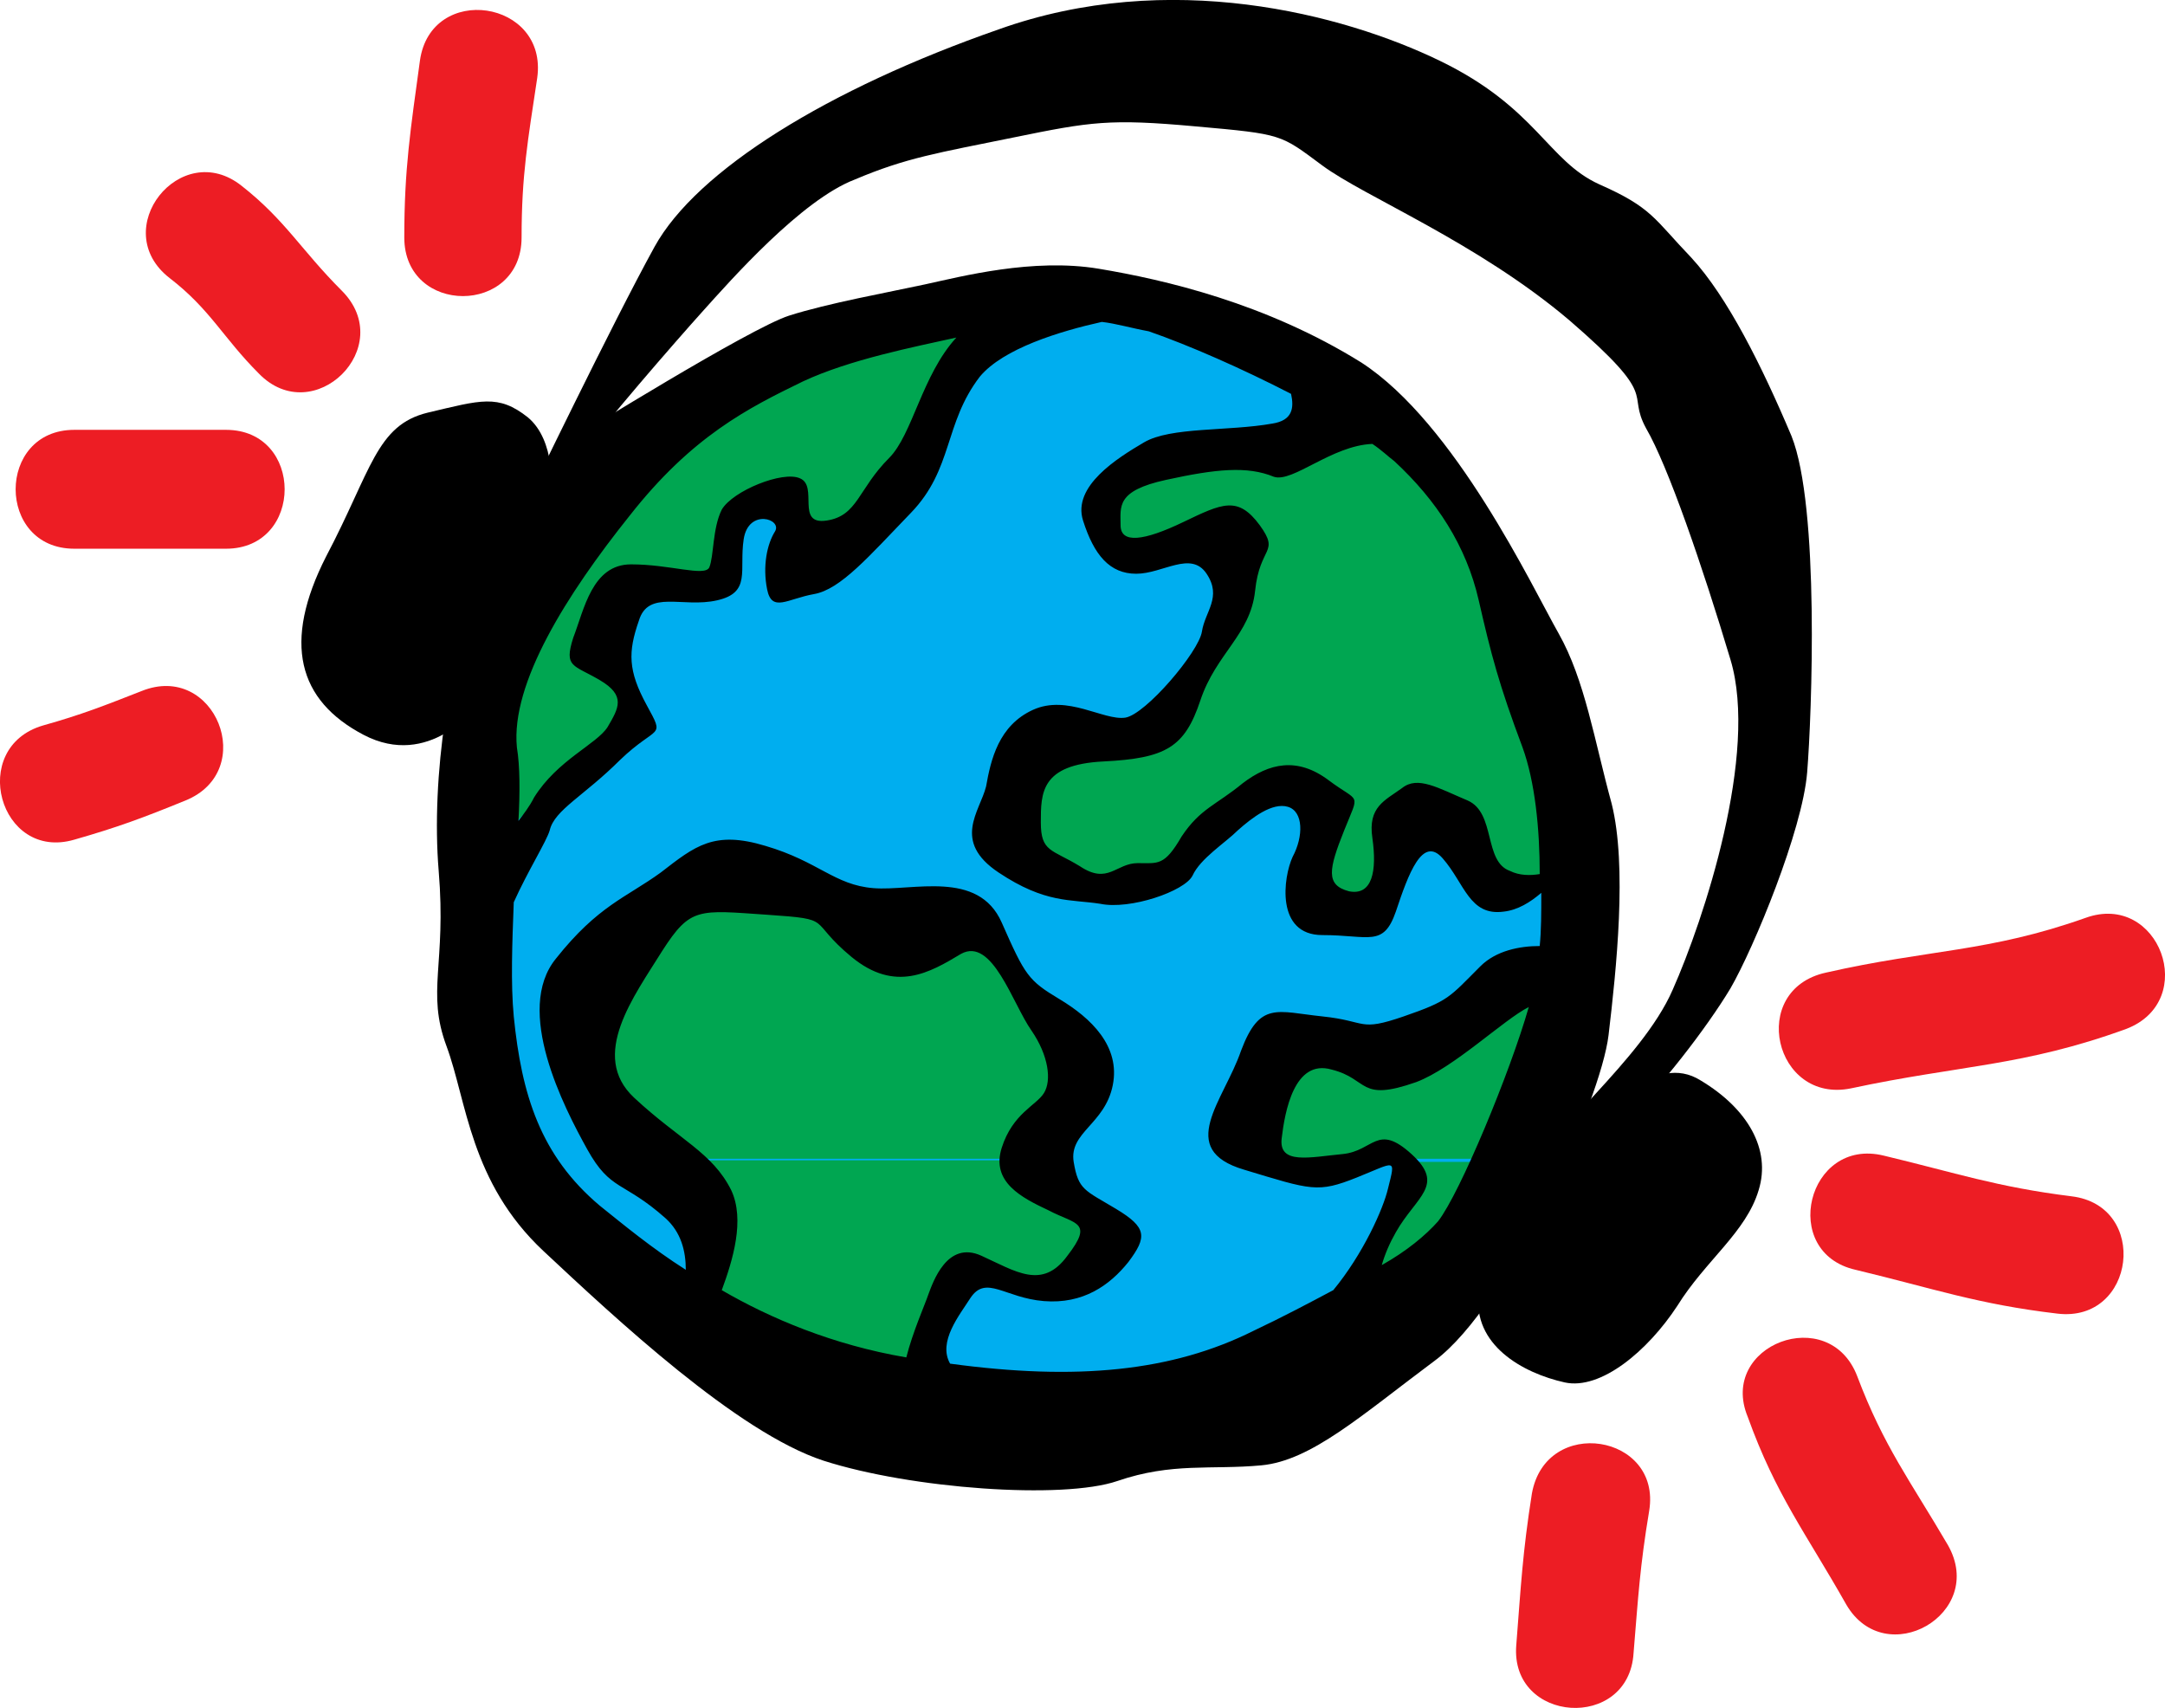<svg xmlns="http://www.w3.org/2000/svg" xmlns:xlink="http://www.w3.org/1999/xlink" version="1.1" id="layer" x="0px" y="0px" style="enable-background:new 0 0 652 652;" xml:space="preserve" viewBox="487.65 232.82 138.43 109.19"> <style type="text/css"> 	.st0{fill:#ED1D24;} 	.st1{fill:none;stroke:#FEC00F;stroke-width:2.612;stroke-linecap:round;stroke-linejoin:round;stroke-miterlimit:3.864;} 	.st2{fill-rule:evenodd;clip-rule:evenodd;fill:#ED1D24;} 	.st3{fill:#00AEEF;} 	.st4{clip-path:url(#SVGID_2_);fill-rule:evenodd;clip-rule:evenodd;fill:#00A651;} 	.st5{fill:#C6168D;} 	.st6{fill-rule:evenodd;clip-rule:evenodd;fill:#C6168D;} 	.st7{fill-rule:evenodd;clip-rule:evenodd;} 	.st8{fill:#FFFFFF;} 	.st9{fill:none;stroke:#8B2890;stroke-width:0.146;stroke-miterlimit:3.864;} 	.st10{fill-rule:evenodd;clip-rule:evenodd;fill:#FFFFFF;} 	.st11{fill:#58595B;} </style> <g> 	 	 	 	 	 	 	 	 	<path class="st3" d="M545.3,253.4c6.9-1,11.1-2.5,19.1,0.5c8.1,3,15.9,6,18.5,14.6c2.5,8.6,6.9,17.6,4.9,27.9   c-2,10.2-10.7,24.8-19.1,25.8c-8.4,1-24.8,2-32.1-2.2c-7.2-4.2-15.3-9.6-16.6-13.6c-1.3-4-3.9-18.1-2.4-25   c1.5-6.9,3.5-13.9,9.2-18.6C532.5,258.1,538.4,254.4,545.3,253.4"/> </g> <g> 	<defs> 		<path id="SVGID_1_" d="M555.4,252.1c-3.3,0-6.3,0.7-10.2,1.3c-6.9,1-12.7,4.7-18.5,9.4c-5.7,4.7-7.7,11.7-9.2,18.6    c-1.5,6.9,1,21,2.3,25c1.3,4,9.4,9.4,16.6,13.6c7.2,4.2,23.7,3.2,32,2.2c8.4-1,17.1-15.6,19.1-25.8c2-10.2-2.3-19.3-4.9-27.9    c-2.5-8.5-10.4-11.6-18.5-14.6C560.9,252.5,558.1,252.1,555.4,252.1C555.5,252.1,555.5,252.1,555.4,252.1"/> 	</defs> 	<clipPath id="SVGID_2_"> 		<use xlink:href="#SVGID_1_" style="overflow:visible;"/> 	</clipPath> 	<path class="st4" d="M521.1,306.9c0.2,0.2,0.3,0.4,0.5,0.6c2.9,2.9,6,8.1,7.9,8.1s2.3,1,3-1.8c0.7-2.8,0.7-3.5-1.8-6   c-0.2-0.2-0.5-0.5-0.8-0.8h24.6c0,0.1,0.1,0.2,0.1,0.3c1.3,2.9,4,4.9,4,4.9s-0.3,0.5-1.7,1.5c-1.3,1-0.8,1.8-5.2,0.8   c-4.4-1-4.5,2.4-4.5,2.4v3.9c0,0,7.5,1.7,13.6,1c6-0.7,12.7-1.8,13.6-3.7c0.8-1.8,0.8-4.2,0.8-4.2l1.5-4.2c0,0,0.8-1.8,0-2.5   c0,0-0.1-0.1-0.1-0.1l8.4,0c-1,2-2.4,3.9-5.1,7c-5.4,6-8.1,8.6-19.5,9.9c-11.4,1.3-15.4,0-23-3.4c-7.5-3.4-10.4-3.7-13.1-7   c-1.3-1.6-2.9-3.7-4.3-6.5H521.1z M574.7,306.9c-1.6,0.3-4.8,0.5-6.2,0L574.7,306.9z"/> 	<path class="st4" d="M520.1,306.9c-1.6-3.1-2.9-6.9-3-11.6c-0.3-9.1,0.8-12.8,3.7-20.8c2.9-8.1,10.9-17.1,17.5-19   c6.5-1.8,15.1-5.4,15.1-5.4s3.2-0.3,6.2,0.7c3,1,7.6,2.2,11.4,4c3.9,1.8,6,3.2,9.4,8.6c3.4,5.4,7.4,11.2,7.9,19.5   s1.7,10.4-0.5,16.9c-1.1,3.2-1.7,5.2-2.6,7.1l-8.4,0c-0.6-0.6,0-0.6-1.7-0.1c-0.1,0-0.2,0-0.3,0.1h-6.2c-0.4-0.1-0.7-0.3-0.7-0.6   c-0.2-1.2-0.5-0.7,1.5-4c2-3.4,5-2.2,5-2.2s4.4-1.7,7.5-3.2c3.2-1.5,5.4-1.7,5.4-3.7c0-2-0.2-4.2-0.2-4.2l-2.5,0.5   c0,0-1.9-0.2-2.9-1.7c-1-1.5-2.9-4.9-3.9-3c-1,1.8-0.8,4.5-2,5.9c-1.2,1.3-4.2,2.8-4,0.3c0.2-2.5,1.3-4.5,0.8-5.9   c-0.5-1.3-1.5-2.7-3.5-1.7c-2,1-4.5,3.9-7,4.7c-2.5,0.8-5.9,2-7.5,0.3c-1.7-1.7-2.4-1.3-2-4.4c0.3-3,1.8-4.2,4.7-4.4   c2.9-0.2,5.2,0.3,6.5-2.5c1.3-2.8,5.2-7.4,4-8.9c-1.2-1.5-0.8-0.7-4.7-0.5c-3.9,0.2-5.7-0.3-5-2c0.7-1.7,1.2-4.9,5.5-4.9   c4.4,0,8.2,1,8.4-0.5c0.2-1.5,0-3.5-4.2-5.4c-4.2-1.8-10.9-3.9-12.8-3c-1.8,0.8-4.9,2.2-6,4.7c-1.2,2.5-2,5.4-4.7,8.4   c-2.7,3-4.4,4.4-5.2,2.9c-0.8-1.5,0.2-3.7-2-3c-2.2,0.7-3,0.8-3,2.8c0,2-2.2,2.7-3.9,2.5c-1.7-0.2-4,0.3-4,2.5   c0,2.2,1.7,5.7,1.7,5.7s-1,1.2-2.3,2.9c-1.3,1.7-6.5,3.5-6.5,7.9s0.3,6.5,0.5,9.6c0.2,2.8-0.6,5.3,1.6,8H520.1z M529.9,306.9   c-2.6-2.6-6.2-6.6-4.3-9.6c2.2-3.4,3.5-7.2,8.9-7.5c5.4-0.3,8.1,1.2,9.1,1.5c1,0.3,7,1.3,7,1.3l3.5,5c0,0,4,2.5,2.4,4.9   c-1.6,2.3-3.1,1.9-2,4.4L529.9,306.9z"/> </g> <g> 	<path d="M524.5,260.7c0,0,11.1-6.9,13.6-7.7c2.5-0.8,6.4-1.5,8.7-2c2.3-0.5,6.9-1.7,11.1-1c4.2,0.7,10.7,2.2,16.8,6   c6,3.9,10.9,14.3,12.6,17.3c1.7,3,2.3,6.9,3.4,10.9c1,4,0.3,10.6-0.2,14.8c-0.5,4.2-6.4,17.3-11.1,20.8c-4.7,3.5-7.9,6.4-11.1,6.7   c-3.2,0.3-5.7-0.2-9.2,1c-3.5,1.2-13.2,0.5-18.8-1.3c-5.5-1.8-13.3-9.1-17.9-13.4c-4.7-4.4-4.9-9.6-6.2-13.1   c-1.3-3.5,0-5.2-0.5-11.2c-0.5-6,0.7-13.9,2.7-18.1C520.3,266.1,524.5,260.7,524.5,260.7 M569.1,263.3c-1.7-0.7-3.7-0.5-6.9,0.2   c-3.2,0.7-2.9,1.7-2.9,2.9c0,1.2,1.5,1,4-0.2c2.5-1.2,3.5-1.7,4.9,0.2c1.3,1.8,0,1.3-0.3,4.2c-0.3,2.8-2.5,4-3.5,7   c-1,3-2.2,3.7-6.2,3.9c-4,0.2-4,2-4,3.9s0.7,1.7,2.5,2.8c1.8,1.2,2.3-0.2,3.7-0.2c1.3,0,1.7,0.2,2.8-1.7c1.2-1.8,2.2-2,3.9-3.4   c1.7-1.3,3.5-1.7,5.5-0.2c2,1.5,2,0.7,1,3.2c-1,2.5-1.2,3.5,0.3,3.9c1.5,0.3,1.8-1.3,1.5-3.4c-0.3-2,0.8-2.4,1.9-3.2   c1-0.8,2.3,0,4.2,0.8c1.8,0.8,1,3.9,2.7,4.5c0.6,0.3,1.3,0.3,1.9,0.2c0-2.9-0.3-5.9-1.1-8.1c-1.5-4-2-5.9-2.8-9.4   c-0.8-3.5-2.7-6.4-5.4-8.9c-0.4-0.3-0.8-0.7-1.4-1.1C572.8,261.3,570.3,263.7,569.1,263.3 M585.4,297.2c-1.6,0.8-4.8,3.9-7.2,4.8   c-3.7,1.3-3-0.2-5.4-0.8c-2.4-0.7-3,2.7-3.2,4.4c-0.2,1.7,1.8,1.2,3.9,1c2-0.2,2.2-2,4.4,0s0.3,2.7-1,5c-0.4,0.7-0.7,1.4-0.9,2.1   c1.6-0.9,2.8-1.9,3.6-2.8C581,309.1,584.2,301.4,585.4,297.2 M545.6,319.6c0.4-1.6,1.2-3.4,1.4-4c0.3-0.8,1.2-3.5,3.4-2.5   c2.2,1,3.9,2.2,5.5,0c1.7-2.2,0.5-2-1.2-2.9c-1.7-0.8-3.7-1.8-3-4c0.7-2.2,2.2-2.7,2.7-3.5c0.5-0.8,0.3-2.4-0.8-4   c-1.2-1.7-2.5-6-4.5-4.9c-2,1.2-4.2,2.5-7,0.2c-2.9-2.4-1-2.4-5.4-2.7c-4.4-0.3-4.9-0.5-6.7,2.3c-1.8,2.9-4.7,6.7-1.8,9.4   c2.9,2.7,5,3.5,6.2,5.9c0.9,1.9,0.1,4.5-0.6,6.4C536.9,317.1,540.9,318.8,545.6,319.6 M520.8,285.3c0.3-0.4,0.7-0.9,1-1.5   c1.5-2.4,4-3.4,4.7-4.5c0.7-1.2,1.2-2-0.5-3c-1.7-1-2.3-0.8-1.7-2.7c0.7-1.8,1.2-4.7,3.7-4.7c2.5,0,4.7,0.8,5,0.2   c0.3-0.7,0.2-2.5,0.8-3.7c0.7-1.2,3.9-2.5,5-2c1.2,0.5-0.3,3,1.7,2.7c2-0.3,2-2,4-4c1.5-1.5,2.1-5.3,4.3-7.7   c-2.7,0.6-6.8,1.4-9.8,2.8c-3.5,1.7-7.1,3.5-11.1,8.6c-4,5-7.6,10.7-7.2,14.8C520.9,281.8,520.9,283.5,520.8,285.3 M558.1,253.4   c-2.7,0.6-6.3,1.7-7.8,3.5c-2.3,3-1.7,5.9-4.4,8.7c-2.7,2.8-4.5,4.9-6.2,5.2c-1.7,0.3-2.7,1.2-3-0.3c-0.3-1.5,0-2.9,0.5-3.7   c0.5-0.8-1.7-1.5-2,0.5c-0.3,2,0.5,3.4-1.7,3.9c-2.2,0.5-4.4-0.7-5,1.3c-0.7,2-0.7,3.2,0.5,5.4c1.2,2.2,0.7,1.2-1.7,3.5   c-2.3,2.3-4.2,3.2-4.5,4.5c-0.2,0.7-1.4,2.6-2.3,4.6c-0.1,2.6-0.2,5.2,0,7.3c0.5,5,1.7,8.9,5.5,12.1c1.5,1.2,3.3,2.7,5.5,4.1   c0-1.2-0.3-2.4-1.3-3.3c-2.7-2.4-3.5-1.7-5-4.4c-1.5-2.7-4.7-8.9-2-12.2c2.7-3.4,4.5-3.9,6.7-5.5c2.2-1.7,3.4-2.7,6.7-1.7   c3.4,1,4.4,2.5,6.9,2.7c2.5,0.2,6.7-1.2,8.2,2.2c1.5,3.4,1.7,3.7,3.7,4.9c2,1.2,3.9,3,3.4,5.5c-0.5,2.5-2.8,3-2.5,4.9   c0.3,1.8,0.7,1.8,2.7,3c2,1.2,2,1.8,0.8,3.4c-1.2,1.5-2.9,2.7-5.4,2.5c-2.5-0.2-3.7-1.7-4.7-0.2c-0.7,1.1-2.1,2.8-1.3,4.2   c8.1,1.1,14.2,0.5,19.4-2.1c1.9-0.9,3.6-1.8,5.1-2.6c1.9-2.3,3.2-5.2,3.5-6.5c0.5-2,0.5-1.7-2-0.7c-2.5,1-2.9,0.8-7.2-0.5   c-4.4-1.3-1.3-4.4-0.2-7.6c1.2-3.2,2.3-2.5,5.2-2.2c2.9,0.3,2.3,1,5.2,0c2.9-1,2.9-1.2,4.9-3.2c1-1,2.5-1.3,3.8-1.3   c0.1-1,0.1-2.1,0.1-3.4c-0.7,0.6-1.5,1.1-2.4,1.2c-2.2,0.3-2.5-1.8-3.9-3.4c-1.3-1.5-2.2,1-3,3.4c-0.8,2.3-1.7,1.5-4.7,1.5   c-3,0-2.5-3.7-1.9-5c0.7-1.3,0.7-2.9-0.3-3.2c-1-0.3-2.3,0.7-3.2,1.5c-0.8,0.8-2.4,1.8-2.9,2.9c-0.5,1-4,2.2-5.9,1.8   c-1.9-0.3-3.5,0-6.5-2c-3-2-1.2-3.9-0.8-5.5c0.3-1.7,0.8-3.9,3-4.9c2.2-1,4.5,0.7,5.9,0.5c1.3-0.2,4.7-4.2,4.9-5.5   c0.2-1.3,1.3-2.2,0.3-3.7c-1-1.5-2.8,0-4.5,0c-1.7,0-2.7-1.2-3.4-3.4c-0.7-2.2,2.2-4,3.9-5c1.7-1,5.4-0.7,8.2-1.2   c1.3-0.2,1.4-1,1.2-1.9c-3.1-1.6-6.5-3.1-9.1-4C560,253.8,559,253.5,558.1,253.4"/> 	<path d="M521.3,264.9c0,0,5.5-11.4,8.2-16.3c2.7-4.9,11.1-10.1,22-13.9c10.9-3.9,22-1,28.2,2c6.2,3,6.9,6.4,10.2,7.9   c3.4,1.5,3.5,2.2,5.9,4.7c2.3,2.5,4.5,6.9,6.4,11.4c1.8,4.5,1.3,17.8,1,21.5c-0.3,3.7-3.4,11.2-4.9,13.8c-1.5,2.5-4.5,6.4-6.9,8.7   c-2.3,2.4-3.9,3.2-4.5,2c-0.7-1.2,5.7-6,7.7-10.6c2-4.5,5.5-15.1,3.7-21.1c-1.8-6-4-12.4-5.4-14.8c-1.3-2.4,1-1.8-4.9-6.9   c-5.9-5-13.1-7.9-15.8-9.9c-2.7-2-2.5-2-8.1-2.5c-5.5-0.5-6.7-0.3-11.6,0.7c-4.9,1-6.9,1.3-10.2,2.7c-3.4,1.3-7.9,6.4-9.7,8.4   c-1.8,2-6.5,7.4-7.9,9.4c-1.3,2-1.3,4.5-2.5,4.5C521.1,266.6,521.3,264.9,521.3,264.9"/> 	<path d="M518.1,278c0,0-3,4-7.2,1.8c-4.2-2.2-5.2-5.9-2.4-11.4c2.9-5.5,3.2-8.4,6.5-9.2c3.4-0.8,4.5-1.2,6.4,0.3   c1.8,1.5,1.5,4.7,1.5,4.7L518.1,278z"/> 	<path d="M590.4,304.2c0,0,3-4.2,6-2.3c3,1.8,4.5,4.4,3.7,7c-0.8,2.7-3.4,4.5-5.2,7.4c-1.9,2.9-4.9,5.4-7.2,4.9   c-2.7-0.6-5.9-2.4-5.5-5.7c0.3-3.4,4.2-9.4,4.2-9.4L590.4,304.2z"/> 	<path class="st0" d="M604.4,295c6.6-1.5,10.4-1.3,16.6-3.5c4.7-1.7,7.3,5.3,2.6,7.1c-6.6,2.4-10.6,2.3-17.6,3.8   C601.1,303.4,599.4,296.1,604.4,295"/> 	<path class="st0" d="M608.1,306.7c4.6,1.1,7.2,2,12,2.6c5,0.6,4.1,8.1-0.9,7.5c-5.1-0.6-7.9-1.6-12.9-2.8   C601.4,312.9,603.2,305.5,608.1,306.7"/> 	<path class="st0" d="M606.4,320.8c1.7,4.5,3.4,6.7,5.8,10.8c2.5,4.4-4,8.1-6.5,3.8c-2.6-4.6-4.5-7-6.3-12   C597.5,318.8,604.6,316.1,606.4,320.8"/> 	<path class="st0" d="M593.1,329.4c-0.6,3.6-0.7,5.5-1,9.1c-0.3,5-7.9,4.5-7.5-0.5c0.3-3.8,0.4-5.9,1-9.7   C586.5,323.3,593.9,324.5,593.1,329.4"/> 	<path class="st0" d="M522,237.8c-0.6,4-1,6.2-1,10.2c0,5-7.5,5-7.5,0c0-4.4,0.4-6.9,1-11.3C515.2,231.7,522.7,232.8,522,237.8"/> 	<path class="st0" d="M503.1,244.7c2.8,2.2,3.8,4.1,6.4,6.7c3.6,3.6-1.8,8.9-5.3,5.3c-2.3-2.3-3.1-4.1-5.7-6.1   C494.5,247.5,499.2,241.6,503.1,244.7"/> 	<path class="st0" d="M492.4,260.3h9.7c5,0,5,7.6,0,7.6h-9.7C487.4,267.9,487.4,260.3,492.4,260.3"/> 	<path class="st0" d="M490.4,279.2c2.5-0.7,4-1.3,6.3-2.2c4.7-1.9,7.5,5.1,2.8,7c-2.7,1.1-4.3,1.7-7.1,2.5   C487.6,287.9,485.6,280.6,490.4,279.2"/> 	 	 	 	 	 	 	 	 	 	 	 	 	 	 	 	 	 	 	 	 	 	 	 	 	 	 	 	 	 	 	 	 	 	 	 	 	 	 	 	 	 	 	 	 	 	 	 	 	 	 	 	 	 	 	 	 	 	 	 	 	 	 	 	 	 	 	 	 	 	 	 </g>  </svg>